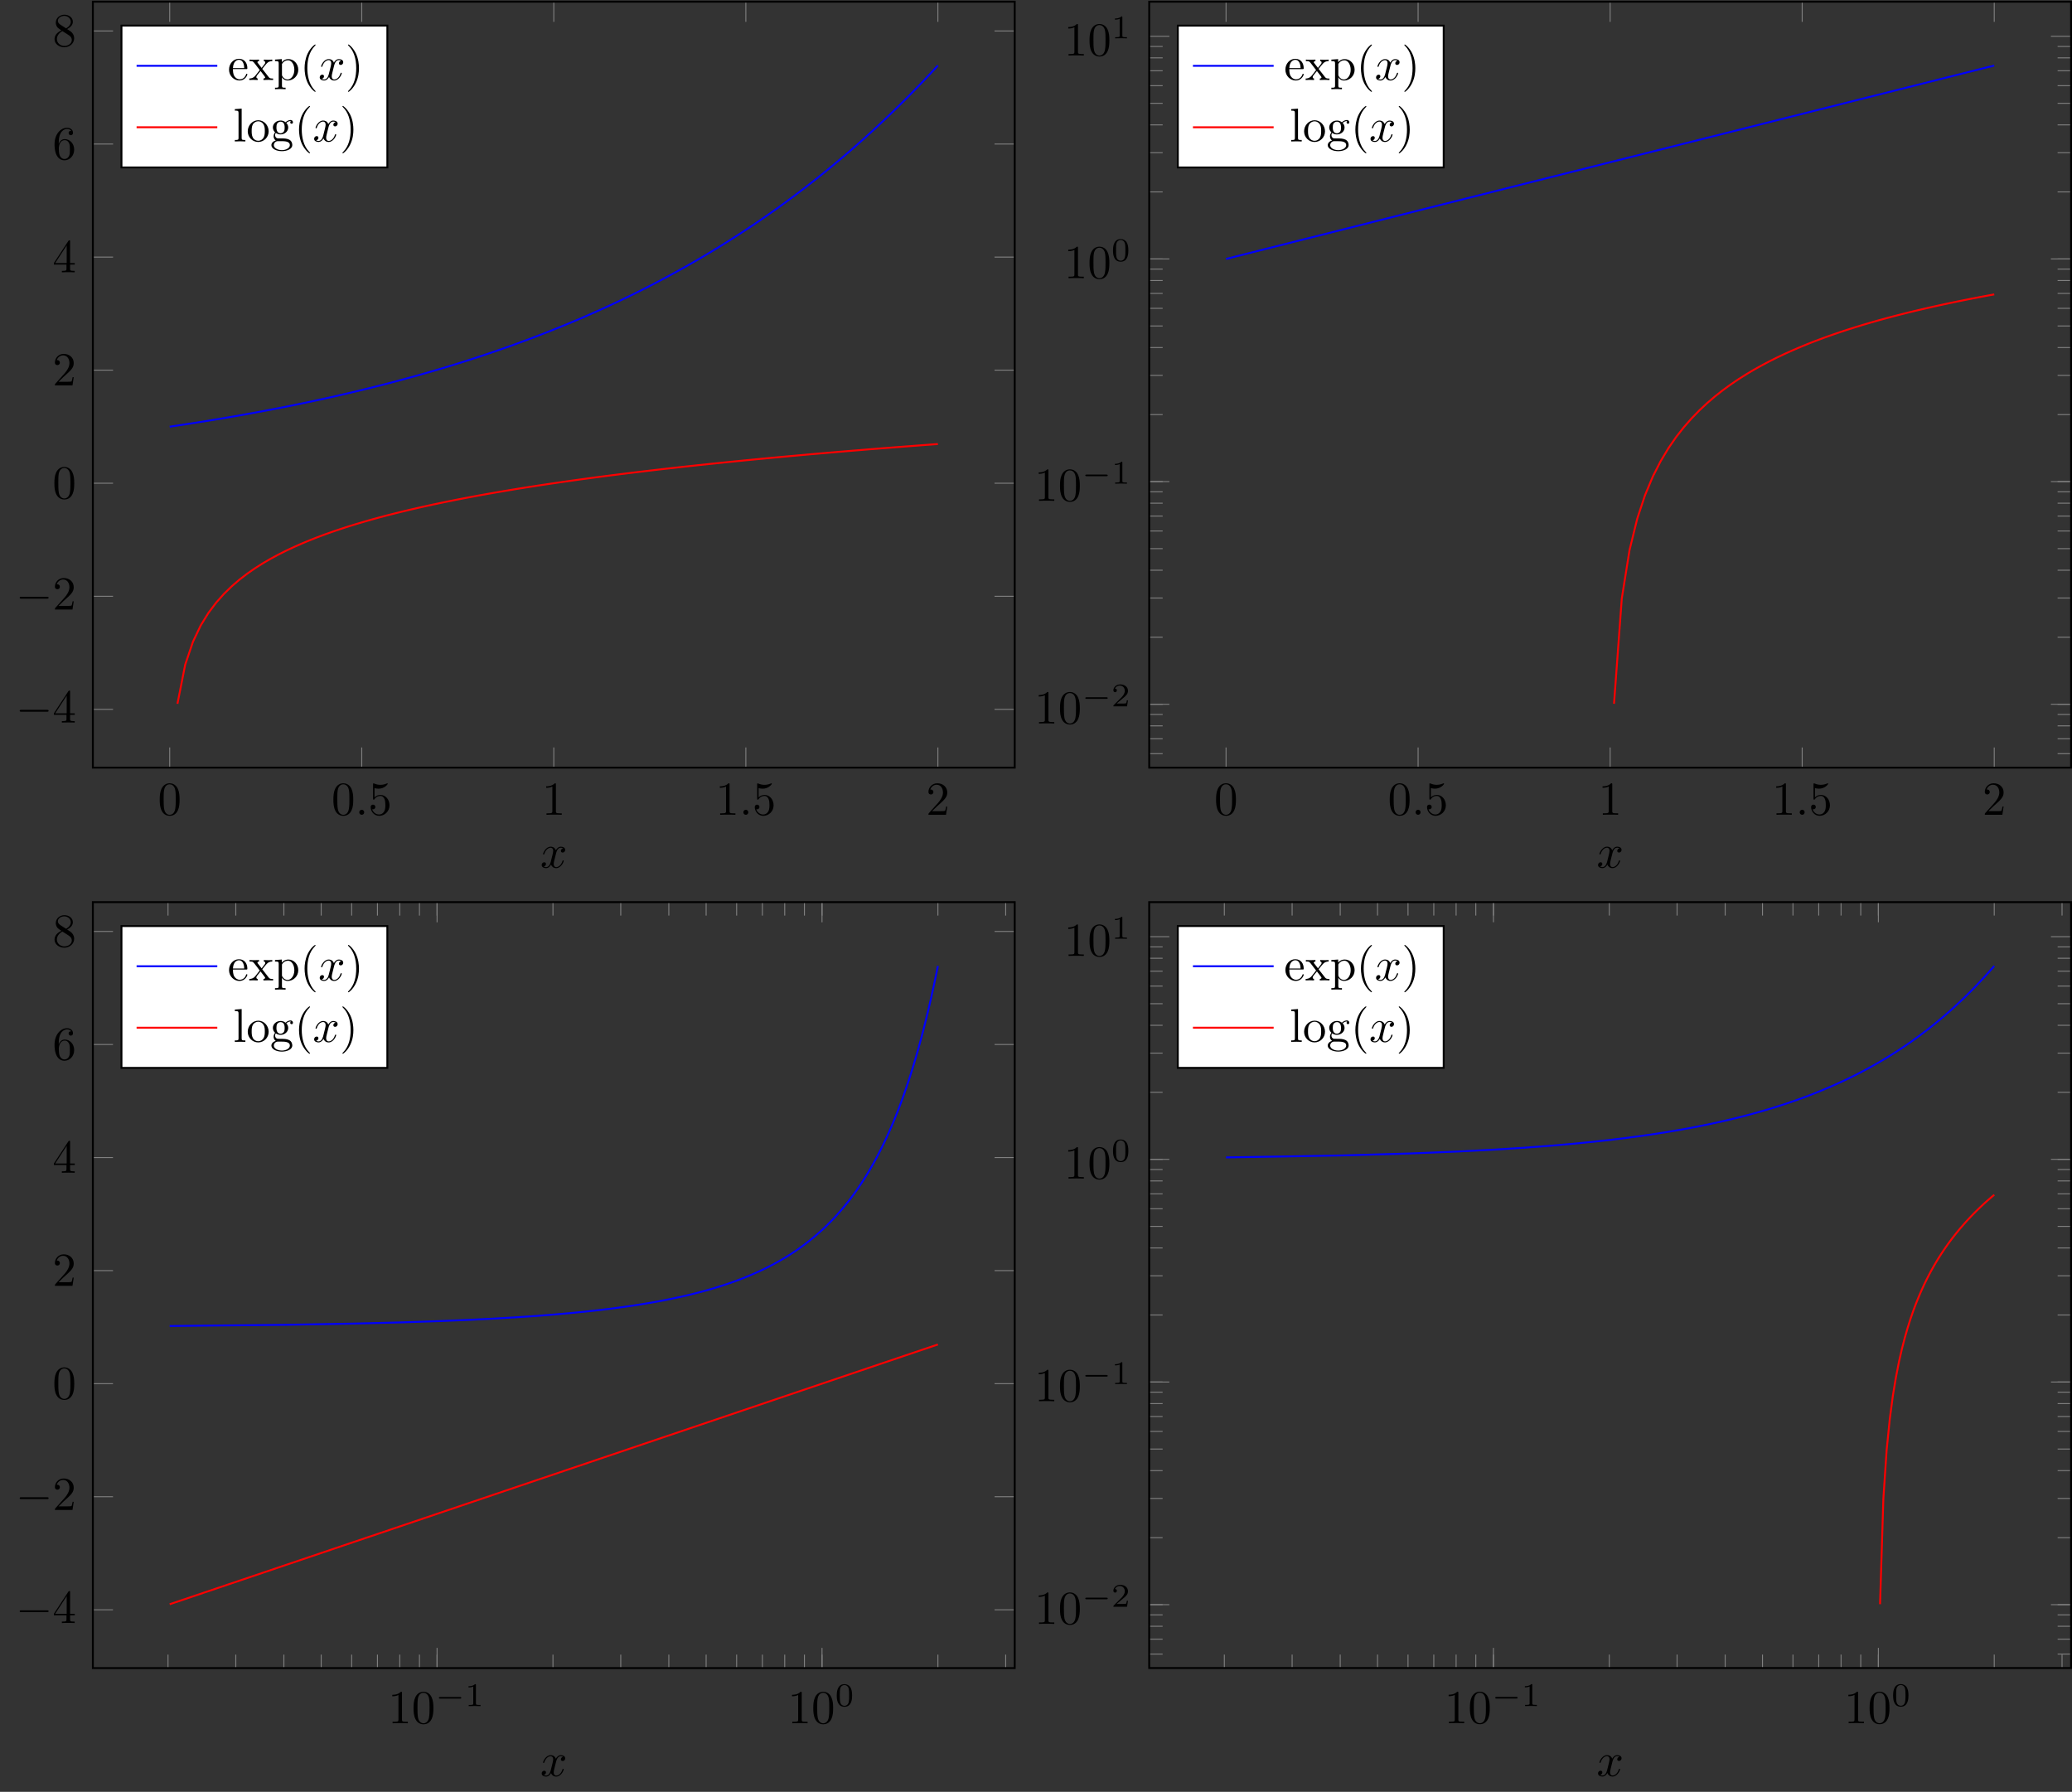 <?xml version="1.0" encoding="UTF-8"?>
<svg xmlns="http://www.w3.org/2000/svg" xmlns:xlink="http://www.w3.org/1999/xlink" width="436.656pt" height="377.587pt" viewBox="0 0 436.656 377.587" version="1.1">
<rect x="0" y="0" width="436.656" height="377.587" fill="#333333" stroke="none"/>
<defs>
<g>
<symbol overflow="visible" id="glyph0-0">
<path style="stroke:none;" d=""/>
</symbol>
<symbol overflow="visible" id="glyph0-1">
<path style="stroke:none;" d="M 4.578 -3.188 C 4.578 -3.984 4.531 -4.781 4.188 -5.516 C 3.734 -6.484 2.906 -6.641 2.5 -6.641 C 1.891 -6.641 1.172 -6.375 0.75 -5.453 C 0.438 -4.766 0.391 -3.984 0.391 -3.188 C 0.391 -2.438 0.422 -1.547 0.844 -0.781 C 1.266 0.016 2 0.219 2.484 0.219 C 3.016 0.219 3.781 0.016 4.219 -0.938 C 4.531 -1.625 4.578 -2.406 4.578 -3.188 Z M 2.484 0 C 2.094 0 1.5 -0.25 1.328 -1.203 C 1.219 -1.797 1.219 -2.719 1.219 -3.312 C 1.219 -3.953 1.219 -4.609 1.297 -5.141 C 1.484 -6.328 2.234 -6.422 2.484 -6.422 C 2.812 -6.422 3.469 -6.234 3.656 -5.25 C 3.766 -4.688 3.766 -3.938 3.766 -3.312 C 3.766 -2.562 3.766 -1.891 3.656 -1.25 C 3.5 -0.297 2.938 0 2.484 0 Z M 2.484 0 "/>
</symbol>
<symbol overflow="visible" id="glyph0-2">
<path style="stroke:none;" d="M 4.469 -2 C 4.469 -3.188 3.656 -4.188 2.578 -4.188 C 2.109 -4.188 1.672 -4.031 1.312 -3.672 L 1.312 -5.625 C 1.516 -5.562 1.844 -5.5 2.156 -5.5 C 3.391 -5.5 4.094 -6.406 4.094 -6.531 C 4.094 -6.594 4.062 -6.641 3.984 -6.641 C 3.984 -6.641 3.953 -6.641 3.906 -6.609 C 3.703 -6.516 3.219 -6.312 2.547 -6.312 C 2.156 -6.312 1.688 -6.391 1.219 -6.594 C 1.141 -6.625 1.125 -6.625 1.109 -6.625 C 1 -6.625 1 -6.547 1 -6.391 L 1 -3.438 C 1 -3.266 1 -3.188 1.141 -3.188 C 1.219 -3.188 1.234 -3.203 1.281 -3.266 C 1.391 -3.422 1.75 -3.969 2.562 -3.969 C 3.078 -3.969 3.328 -3.516 3.406 -3.328 C 3.562 -2.953 3.594 -2.578 3.594 -2.078 C 3.594 -1.719 3.594 -1.125 3.344 -0.703 C 3.109 -0.312 2.734 -0.062 2.281 -0.062 C 1.562 -0.062 0.984 -0.594 0.812 -1.172 C 0.844 -1.172 0.875 -1.156 0.984 -1.156 C 1.312 -1.156 1.484 -1.406 1.484 -1.641 C 1.484 -1.891 1.312 -2.141 0.984 -2.141 C 0.844 -2.141 0.5 -2.062 0.5 -1.609 C 0.5 -0.75 1.188 0.219 2.297 0.219 C 3.453 0.219 4.469 -0.734 4.469 -2 Z M 4.469 -2 "/>
</symbol>
<symbol overflow="visible" id="glyph0-3">
<path style="stroke:none;" d="M 2.938 -6.375 C 2.938 -6.625 2.938 -6.641 2.703 -6.641 C 2.078 -6 1.203 -6 0.891 -6 L 0.891 -5.688 C 1.094 -5.688 1.672 -5.688 2.188 -5.953 L 2.188 -0.781 C 2.188 -0.422 2.156 -0.312 1.266 -0.312 L 0.953 -0.312 L 0.953 0 C 1.297 -0.031 2.156 -0.031 2.562 -0.031 C 2.953 -0.031 3.828 -0.031 4.172 0 L 4.172 -0.312 L 3.859 -0.312 C 2.953 -0.312 2.938 -0.422 2.938 -0.781 Z M 2.938 -6.375 "/>
</symbol>
<symbol overflow="visible" id="glyph0-4">
<path style="stroke:none;" d="M 1.266 -0.766 L 2.328 -1.797 C 3.875 -3.172 4.469 -3.703 4.469 -4.703 C 4.469 -5.844 3.578 -6.641 2.359 -6.641 C 1.234 -6.641 0.5 -5.719 0.5 -4.828 C 0.5 -4.281 1 -4.281 1.031 -4.281 C 1.203 -4.281 1.547 -4.391 1.547 -4.812 C 1.547 -5.062 1.359 -5.328 1.016 -5.328 C 0.938 -5.328 0.922 -5.328 0.891 -5.312 C 1.109 -5.969 1.656 -6.328 2.234 -6.328 C 3.141 -6.328 3.562 -5.516 3.562 -4.703 C 3.562 -3.906 3.078 -3.125 2.516 -2.5 L 0.609 -0.375 C 0.5 -0.266 0.5 -0.234 0.5 0 L 4.203 0 L 4.469 -1.734 L 4.234 -1.734 C 4.172 -1.438 4.109 -1 4 -0.844 C 3.938 -0.766 3.281 -0.766 3.062 -0.766 Z M 1.266 -0.766 "/>
</symbol>
<symbol overflow="visible" id="glyph0-5">
<path style="stroke:none;" d="M 2.938 -1.641 L 2.938 -0.781 C 2.938 -0.422 2.906 -0.312 2.172 -0.312 L 1.969 -0.312 L 1.969 0 C 2.375 -0.031 2.891 -0.031 3.312 -0.031 C 3.734 -0.031 4.25 -0.031 4.672 0 L 4.672 -0.312 L 4.453 -0.312 C 3.719 -0.312 3.703 -0.422 3.703 -0.781 L 3.703 -1.641 L 4.688 -1.641 L 4.688 -1.953 L 3.703 -1.953 L 3.703 -6.484 C 3.703 -6.688 3.703 -6.75 3.531 -6.75 C 3.453 -6.75 3.422 -6.75 3.344 -6.625 L 0.281 -1.953 L 0.281 -1.641 Z M 2.984 -1.953 L 0.562 -1.953 L 2.984 -5.672 Z M 2.984 -1.953 "/>
</symbol>
<symbol overflow="visible" id="glyph0-6">
<path style="stroke:none;" d="M 1.312 -3.266 L 1.312 -3.516 C 1.312 -6.031 2.547 -6.391 3.062 -6.391 C 3.297 -6.391 3.719 -6.328 3.938 -5.984 C 3.781 -5.984 3.391 -5.984 3.391 -5.547 C 3.391 -5.234 3.625 -5.078 3.844 -5.078 C 4 -5.078 4.312 -5.172 4.312 -5.562 C 4.312 -6.156 3.875 -6.641 3.047 -6.641 C 1.766 -6.641 0.422 -5.359 0.422 -3.156 C 0.422 -0.484 1.578 0.219 2.5 0.219 C 3.609 0.219 4.562 -0.719 4.562 -2.031 C 4.562 -3.297 3.672 -4.25 2.562 -4.25 C 1.891 -4.25 1.516 -3.75 1.312 -3.266 Z M 2.5 -0.062 C 1.875 -0.062 1.578 -0.656 1.516 -0.812 C 1.328 -1.281 1.328 -2.078 1.328 -2.25 C 1.328 -3.031 1.656 -4.031 2.547 -4.031 C 2.719 -4.031 3.172 -4.031 3.484 -3.406 C 3.656 -3.047 3.656 -2.531 3.656 -2.047 C 3.656 -1.562 3.656 -1.062 3.484 -0.703 C 3.188 -0.109 2.734 -0.062 2.5 -0.062 Z M 2.5 -0.062 "/>
</symbol>
<symbol overflow="visible" id="glyph0-7">
<path style="stroke:none;" d="M 1.625 -4.562 C 1.172 -4.859 1.125 -5.188 1.125 -5.359 C 1.125 -5.969 1.781 -6.391 2.484 -6.391 C 3.203 -6.391 3.844 -5.875 3.844 -5.156 C 3.844 -4.578 3.453 -4.109 2.859 -3.766 Z M 3.078 -3.609 C 3.797 -3.984 4.281 -4.5 4.281 -5.156 C 4.281 -6.078 3.406 -6.641 2.5 -6.641 C 1.5 -6.641 0.688 -5.906 0.688 -4.969 C 0.688 -4.797 0.703 -4.344 1.125 -3.875 C 1.234 -3.766 1.609 -3.516 1.859 -3.344 C 1.281 -3.047 0.422 -2.5 0.422 -1.5 C 0.422 -0.453 1.438 0.219 2.484 0.219 C 3.609 0.219 4.562 -0.609 4.562 -1.672 C 4.562 -2.031 4.453 -2.484 4.062 -2.906 C 3.875 -3.109 3.719 -3.203 3.078 -3.609 Z M 2.078 -3.188 L 3.312 -2.406 C 3.594 -2.219 4.062 -1.922 4.062 -1.312 C 4.062 -0.578 3.312 -0.062 2.5 -0.062 C 1.641 -0.062 0.922 -0.672 0.922 -1.5 C 0.922 -2.078 1.234 -2.719 2.078 -3.188 Z M 2.078 -3.188 "/>
</symbol>
<symbol overflow="visible" id="glyph0-8">
<path style="stroke:none;" d="M 1.109 -2.516 C 1.172 -4 2.016 -4.25 2.359 -4.25 C 3.375 -4.25 3.484 -2.906 3.484 -2.516 Z M 1.109 -2.297 L 3.891 -2.297 C 4.109 -2.297 4.141 -2.297 4.141 -2.516 C 4.141 -3.5 3.594 -4.469 2.359 -4.469 C 1.203 -4.469 0.281 -3.438 0.281 -2.188 C 0.281 -0.859 1.328 0.109 2.469 0.109 C 3.688 0.109 4.141 -1 4.141 -1.188 C 4.141 -1.281 4.062 -1.312 4 -1.312 C 3.922 -1.312 3.891 -1.25 3.875 -1.172 C 3.531 -0.141 2.625 -0.141 2.531 -0.141 C 2.031 -0.141 1.641 -0.438 1.406 -0.812 C 1.109 -1.281 1.109 -1.938 1.109 -2.297 Z M 1.109 -2.297 "/>
</symbol>
<symbol overflow="visible" id="glyph0-9">
<path style="stroke:none;" d="M 2.859 -2.344 C 3.156 -2.719 3.531 -3.203 3.781 -3.469 C 4.094 -3.828 4.5 -3.984 4.969 -3.984 L 4.969 -4.297 C 4.703 -4.281 4.406 -4.266 4.141 -4.266 C 3.844 -4.266 3.312 -4.281 3.188 -4.297 L 3.188 -3.984 C 3.406 -3.969 3.484 -3.844 3.484 -3.672 C 3.484 -3.516 3.375 -3.391 3.328 -3.328 L 2.719 -2.547 L 1.938 -3.562 C 1.844 -3.656 1.844 -3.672 1.844 -3.734 C 1.844 -3.891 2 -3.984 2.188 -3.984 L 2.188 -4.297 C 1.938 -4.281 1.281 -4.266 1.109 -4.266 C 0.906 -4.266 0.438 -4.281 0.172 -4.297 L 0.172 -3.984 C 0.875 -3.984 0.875 -3.984 1.344 -3.375 L 2.328 -2.094 L 1.391 -0.906 C 0.922 -0.328 0.328 -0.312 0.125 -0.312 L 0.125 0 C 0.375 -0.016 0.688 -0.031 0.953 -0.031 C 1.234 -0.031 1.656 -0.016 1.891 0 L 1.891 -0.312 C 1.672 -0.344 1.609 -0.469 1.609 -0.625 C 1.609 -0.844 1.891 -1.172 2.5 -1.891 L 3.266 -0.891 C 3.344 -0.781 3.469 -0.625 3.469 -0.562 C 3.469 -0.469 3.375 -0.312 3.109 -0.312 L 3.109 0 C 3.406 -0.016 3.969 -0.031 4.188 -0.031 C 4.453 -0.031 4.844 -0.016 5.141 0 L 5.141 -0.312 C 4.609 -0.312 4.422 -0.328 4.203 -0.625 Z M 2.859 -2.344 "/>
</symbol>
<symbol overflow="visible" id="glyph0-10">
<path style="stroke:none;" d="M 1.719 -3.75 L 1.719 -4.406 L 0.281 -4.297 L 0.281 -3.984 C 0.984 -3.984 1.062 -3.922 1.062 -3.484 L 1.062 1.172 C 1.062 1.625 0.953 1.625 0.281 1.625 L 0.281 1.938 C 0.625 1.922 1.141 1.906 1.391 1.906 C 1.672 1.906 2.172 1.922 2.516 1.938 L 2.516 1.625 C 1.859 1.625 1.75 1.625 1.75 1.172 L 1.75 -0.594 C 1.797 -0.422 2.219 0.109 2.969 0.109 C 4.156 0.109 5.188 -0.875 5.188 -2.156 C 5.188 -3.422 4.234 -4.406 3.109 -4.406 C 2.328 -4.406 1.906 -3.969 1.719 -3.75 Z M 1.75 -1.141 L 1.75 -3.359 C 2.031 -3.875 2.516 -4.156 3.031 -4.156 C 3.766 -4.156 4.359 -3.281 4.359 -2.156 C 4.359 -0.953 3.672 -0.109 2.938 -0.109 C 2.531 -0.109 2.156 -0.312 1.891 -0.719 C 1.75 -0.922 1.75 -0.938 1.75 -1.141 Z M 1.75 -1.141 "/>
</symbol>
<symbol overflow="visible" id="glyph0-11">
<path style="stroke:none;" d="M 3.297 2.391 C 3.297 2.359 3.297 2.344 3.125 2.172 C 1.891 0.922 1.562 -0.969 1.562 -2.5 C 1.562 -4.234 1.938 -5.969 3.172 -7.203 C 3.297 -7.328 3.297 -7.344 3.297 -7.375 C 3.297 -7.453 3.266 -7.484 3.203 -7.484 C 3.094 -7.484 2.203 -6.797 1.609 -5.531 C 1.109 -4.438 0.984 -3.328 0.984 -2.5 C 0.984 -1.719 1.094 -0.516 1.641 0.625 C 2.25 1.844 3.094 2.5 3.203 2.5 C 3.266 2.5 3.297 2.469 3.297 2.391 Z M 3.297 2.391 "/>
</symbol>
<symbol overflow="visible" id="glyph0-12">
<path style="stroke:none;" d="M 2.875 -2.5 C 2.875 -3.266 2.766 -4.469 2.219 -5.609 C 1.625 -6.828 0.766 -7.484 0.672 -7.484 C 0.609 -7.484 0.562 -7.438 0.562 -7.375 C 0.562 -7.344 0.562 -7.328 0.75 -7.141 C 1.734 -6.156 2.297 -4.578 2.297 -2.5 C 2.297 -0.781 1.938 0.969 0.703 2.219 C 0.562 2.344 0.562 2.359 0.562 2.391 C 0.562 2.453 0.609 2.5 0.672 2.5 C 0.766 2.5 1.672 1.812 2.25 0.547 C 2.766 -0.547 2.875 -1.656 2.875 -2.5 Z M 2.875 -2.5 "/>
</symbol>
<symbol overflow="visible" id="glyph0-13">
<path style="stroke:none;" d="M 1.766 -6.922 L 0.328 -6.812 L 0.328 -6.5 C 1.031 -6.5 1.109 -6.438 1.109 -5.938 L 1.109 -0.75 C 1.109 -0.312 1 -0.312 0.328 -0.312 L 0.328 0 C 0.656 -0.016 1.188 -0.031 1.438 -0.031 C 1.688 -0.031 2.172 -0.016 2.547 0 L 2.547 -0.312 C 1.875 -0.312 1.766 -0.312 1.766 -0.75 Z M 1.766 -6.922 "/>
</symbol>
<symbol overflow="visible" id="glyph0-14">
<path style="stroke:none;" d="M 4.688 -2.141 C 4.688 -3.406 3.703 -4.469 2.5 -4.469 C 1.25 -4.469 0.281 -3.375 0.281 -2.141 C 0.281 -0.844 1.312 0.109 2.484 0.109 C 3.688 0.109 4.688 -0.875 4.688 -2.141 Z M 2.5 -0.141 C 2.062 -0.141 1.625 -0.344 1.359 -0.812 C 1.109 -1.25 1.109 -1.859 1.109 -2.219 C 1.109 -2.609 1.109 -3.141 1.344 -3.578 C 1.609 -4.031 2.078 -4.25 2.484 -4.25 C 2.922 -4.25 3.344 -4.031 3.609 -3.594 C 3.875 -3.172 3.875 -2.594 3.875 -2.219 C 3.875 -1.859 3.875 -1.312 3.656 -0.875 C 3.422 -0.422 2.984 -0.141 2.5 -0.141 Z M 2.5 -0.141 "/>
</symbol>
<symbol overflow="visible" id="glyph0-15">
<path style="stroke:none;" d="M 2.219 -1.719 C 1.344 -1.719 1.344 -2.719 1.344 -2.938 C 1.344 -3.203 1.359 -3.531 1.5 -3.781 C 1.578 -3.891 1.812 -4.172 2.219 -4.172 C 3.078 -4.172 3.078 -3.188 3.078 -2.953 C 3.078 -2.688 3.078 -2.359 2.922 -2.109 C 2.844 -2 2.609 -1.719 2.219 -1.719 Z M 1.062 -1.328 C 1.062 -1.359 1.062 -1.594 1.219 -1.797 C 1.609 -1.516 2.031 -1.484 2.219 -1.484 C 3.141 -1.484 3.828 -2.172 3.828 -2.938 C 3.828 -3.312 3.672 -3.672 3.422 -3.906 C 3.781 -4.25 4.141 -4.297 4.312 -4.297 C 4.344 -4.297 4.391 -4.297 4.422 -4.281 C 4.312 -4.25 4.25 -4.141 4.25 -4.016 C 4.25 -3.844 4.391 -3.734 4.547 -3.734 C 4.641 -3.734 4.828 -3.797 4.828 -4.031 C 4.828 -4.203 4.719 -4.516 4.328 -4.516 C 4.125 -4.516 3.688 -4.453 3.266 -4.047 C 2.844 -4.375 2.438 -4.406 2.219 -4.406 C 1.281 -4.406 0.594 -3.719 0.594 -2.953 C 0.594 -2.516 0.812 -2.141 1.062 -1.922 C 0.938 -1.781 0.75 -1.453 0.75 -1.094 C 0.75 -0.781 0.891 -0.406 1.203 -0.203 C 0.594 -0.047 0.281 0.391 0.281 0.781 C 0.281 1.5 1.266 2.047 2.484 2.047 C 3.656 2.047 4.688 1.547 4.688 0.766 C 4.688 0.422 4.562 -0.094 4.047 -0.375 C 3.516 -0.641 2.938 -0.641 2.328 -0.641 C 2.078 -0.641 1.656 -0.641 1.578 -0.656 C 1.266 -0.703 1.062 -1 1.062 -1.328 Z M 2.5 1.828 C 1.484 1.828 0.797 1.312 0.797 0.781 C 0.797 0.328 1.172 -0.047 1.609 -0.062 L 2.203 -0.062 C 3.062 -0.062 4.172 -0.062 4.172 0.781 C 4.172 1.328 3.469 1.828 2.5 1.828 Z M 2.5 1.828 "/>
</symbol>
<symbol overflow="visible" id="glyph1-0">
<path style="stroke:none;" d=""/>
</symbol>
<symbol overflow="visible" id="glyph1-1">
<path style="stroke:none;" d="M 1.906 -0.531 C 1.906 -0.812 1.672 -1.062 1.391 -1.062 C 1.094 -1.062 0.859 -0.812 0.859 -0.531 C 0.859 -0.234 1.094 0 1.391 0 C 1.672 0 1.906 -0.234 1.906 -0.531 Z M 1.906 -0.531 "/>
</symbol>
<symbol overflow="visible" id="glyph1-2">
<path style="stroke:none;" d="M 3.328 -3.016 C 3.391 -3.266 3.625 -4.188 4.312 -4.188 C 4.359 -4.188 4.609 -4.188 4.812 -4.062 C 4.531 -4 4.344 -3.766 4.344 -3.516 C 4.344 -3.359 4.453 -3.172 4.719 -3.172 C 4.938 -3.172 5.25 -3.344 5.25 -3.75 C 5.25 -4.266 4.672 -4.406 4.328 -4.406 C 3.75 -4.406 3.406 -3.875 3.281 -3.656 C 3.031 -4.312 2.5 -4.406 2.203 -4.406 C 1.172 -4.406 0.594 -3.125 0.594 -2.875 C 0.594 -2.766 0.703 -2.766 0.719 -2.766 C 0.797 -2.766 0.828 -2.797 0.844 -2.875 C 1.188 -3.938 1.844 -4.188 2.188 -4.188 C 2.375 -4.188 2.719 -4.094 2.719 -3.516 C 2.719 -3.203 2.547 -2.547 2.188 -1.141 C 2.031 -0.531 1.672 -0.109 1.234 -0.109 C 1.172 -0.109 0.953 -0.109 0.734 -0.234 C 0.984 -0.297 1.203 -0.5 1.203 -0.781 C 1.203 -1.047 0.984 -1.125 0.844 -1.125 C 0.531 -1.125 0.297 -0.875 0.297 -0.547 C 0.297 -0.094 0.781 0.109 1.219 0.109 C 1.891 0.109 2.25 -0.594 2.266 -0.641 C 2.391 -0.281 2.75 0.109 3.344 0.109 C 4.375 0.109 4.938 -1.172 4.938 -1.422 C 4.938 -1.531 4.859 -1.531 4.828 -1.531 C 4.734 -1.531 4.719 -1.484 4.688 -1.422 C 4.359 -0.344 3.688 -0.109 3.375 -0.109 C 2.984 -0.109 2.828 -0.422 2.828 -0.766 C 2.828 -0.984 2.875 -1.203 2.984 -1.641 Z M 3.328 -3.016 "/>
</symbol>
<symbol overflow="visible" id="glyph2-0">
<path style="stroke:none;" d=""/>
</symbol>
<symbol overflow="visible" id="glyph2-1">
<path style="stroke:none;" d="M 6.562 -2.297 C 6.734 -2.297 6.922 -2.297 6.922 -2.5 C 6.922 -2.688 6.734 -2.688 6.562 -2.688 L 1.172 -2.688 C 1 -2.688 0.828 -2.688 0.828 -2.5 C 0.828 -2.297 1 -2.297 1.172 -2.297 Z M 6.562 -2.297 "/>
</symbol>
<symbol overflow="visible" id="glyph3-0">
<path style="stroke:none;" d=""/>
</symbol>
<symbol overflow="visible" id="glyph3-1">
<path style="stroke:none;" d="M 5.188 -1.578 C 5.297 -1.578 5.469 -1.578 5.469 -1.734 C 5.469 -1.922 5.297 -1.922 5.188 -1.922 L 1.031 -1.922 C 0.922 -1.922 0.75 -1.922 0.75 -1.75 C 0.75 -1.578 0.906 -1.578 1.031 -1.578 Z M 5.188 -1.578 "/>
</symbol>
<symbol overflow="visible" id="glyph4-0">
<path style="stroke:none;" d=""/>
</symbol>
<symbol overflow="visible" id="glyph4-1">
<path style="stroke:none;" d="M 3.516 -1.266 L 3.281 -1.266 C 3.266 -1.109 3.188 -0.703 3.094 -0.641 C 3.047 -0.594 2.516 -0.594 2.406 -0.594 L 1.125 -0.594 C 1.859 -1.234 2.109 -1.438 2.516 -1.766 C 3.031 -2.172 3.516 -2.609 3.516 -3.266 C 3.516 -4.109 2.781 -4.625 1.891 -4.625 C 1.031 -4.625 0.438 -4.016 0.438 -3.375 C 0.438 -3.031 0.734 -2.984 0.812 -2.984 C 0.969 -2.984 1.172 -3.109 1.172 -3.359 C 1.172 -3.484 1.125 -3.734 0.766 -3.734 C 0.984 -4.219 1.453 -4.375 1.781 -4.375 C 2.484 -4.375 2.844 -3.828 2.844 -3.266 C 2.844 -2.656 2.406 -2.188 2.188 -1.938 L 0.516 -0.266 C 0.438 -0.203 0.438 -0.188 0.438 0 L 3.312 0 Z M 3.516 -1.266 "/>
</symbol>
<symbol overflow="visible" id="glyph4-2">
<path style="stroke:none;" d="M 2.328 -4.438 C 2.328 -4.625 2.328 -4.625 2.125 -4.625 C 1.672 -4.188 1.047 -4.188 0.766 -4.188 L 0.766 -3.938 C 0.922 -3.938 1.391 -3.938 1.766 -4.125 L 1.766 -0.578 C 1.766 -0.344 1.766 -0.25 1.078 -0.25 L 0.812 -0.25 L 0.812 0 C 0.938 0 1.797 -0.031 2.047 -0.031 C 2.266 -0.031 3.141 0 3.297 0 L 3.297 -0.25 L 3.031 -0.25 C 2.328 -0.25 2.328 -0.344 2.328 -0.578 Z M 2.328 -4.438 "/>
</symbol>
<symbol overflow="visible" id="glyph4-3">
<path style="stroke:none;" d="M 3.594 -2.219 C 3.594 -2.984 3.5 -3.547 3.188 -4.031 C 2.969 -4.344 2.531 -4.625 1.984 -4.625 C 0.359 -4.625 0.359 -2.719 0.359 -2.219 C 0.359 -1.719 0.359 0.141 1.984 0.141 C 3.594 0.141 3.594 -1.719 3.594 -2.219 Z M 1.984 -0.062 C 1.656 -0.062 1.234 -0.25 1.094 -0.812 C 1 -1.219 1 -1.797 1 -2.312 C 1 -2.828 1 -3.359 1.094 -3.734 C 1.25 -4.281 1.688 -4.438 1.984 -4.438 C 2.359 -4.438 2.719 -4.203 2.844 -3.797 C 2.953 -3.422 2.969 -2.922 2.969 -2.312 C 2.969 -1.797 2.969 -1.281 2.875 -0.844 C 2.734 -0.203 2.266 -0.062 1.984 -0.062 Z M 1.984 -0.062 "/>
</symbol>
</g>
<clipPath id="clip1">
  <path d="M 242 9 L 436.656 9 L 436.656 159 L 242 159 Z M 242 9 "/>
</clipPath>
<clipPath id="clip2">
  <path d="M 242 7 L 436.656 7 L 436.656 149 L 242 149 Z M 242 7 "/>
</clipPath>
<clipPath id="clip3">
  <path d="M 241 0 L 436.656 0 L 436.656 162 L 241 162 Z M 241 0 "/>
</clipPath>
<clipPath id="clip4">
  <path d="M 242 199 L 436.656 199 L 436.656 349 L 242 349 Z M 242 199 "/>
</clipPath>
<clipPath id="clip5">
  <path d="M 242 197 L 436.656 197 L 436.656 339 L 242 339 Z M 242 197 "/>
</clipPath>
<clipPath id="clip6">
  <path d="M 241 189 L 436.656 189 L 436.656 352 L 241 352 Z M 241 189 "/>
</clipPath>
</defs>
<g id="surface1">
<path style="fill:none;stroke-width:0.199;stroke-linecap:butt;stroke-linejoin:miter;stroke:rgb(50%,50%,50%);stroke-opacity:1;stroke-miterlimit:10;" d="M 0.001 -13.45 L 0.001 -9.2 M 40.473 -13.45 L 40.473 -9.2 M 80.946 -13.45 L 80.946 -9.2 M 121.419 -13.45 L 121.419 -9.2 M 161.891 -13.45 L 161.891 -9.2 M 0.001 147.953 L 0.001 143.703 M 40.473 147.953 L 40.473 143.703 M 80.946 147.953 L 80.946 143.703 M 121.419 147.953 L 121.419 143.703 M 161.891 147.953 L 161.891 143.703 " transform="matrix(1,0,0,-1,35.761,148.308)"/>
<path style="fill:none;stroke-width:0.199;stroke-linecap:butt;stroke-linejoin:miter;stroke:rgb(50%,50%,50%);stroke-opacity:1;stroke-miterlimit:10;" d="M -16.191 -1.169 L -11.937 -1.169 M -16.191 22.656 L -11.937 22.656 M -16.191 46.48 L -11.937 46.48 M -16.191 70.304 L -11.937 70.304 M -16.191 94.132 L -11.937 94.132 M -16.191 117.956 L -11.937 117.956 M -16.191 141.781 L -11.937 141.781 M 178.083 -1.169 L 173.829 -1.169 M 178.083 22.656 L 173.829 22.656 M 178.083 46.48 L 173.829 46.48 M 178.083 70.304 L 173.829 70.304 M 178.083 94.132 L 173.829 94.132 M 178.083 117.956 L 173.829 117.956 M 178.083 141.781 L 173.829 141.781 " transform="matrix(1,0,0,-1,35.761,148.308)"/>
<path style="fill:none;stroke-width:0.399;stroke-linecap:butt;stroke-linejoin:miter;stroke:rgb(0%,0%,0%);stroke-opacity:1;stroke-miterlimit:10;" d="M -16.191 -13.45 L -16.191 147.953 L 178.083 147.953 L 178.083 -13.45 Z M -16.191 -13.45 " transform="matrix(1,0,0,-1,35.761,148.308)"/>
<g style="fill:rgb(0%,0%,0%);fill-opacity:1;">
  <use xlink:href="#glyph0-1" x="33.27" y="171.699"/>
</g>
<g style="fill:rgb(0%,0%,0%);fill-opacity:1;">
  <use xlink:href="#glyph0-1" x="69.868" y="171.699"/>
</g>
<g style="fill:rgb(0%,0%,0%);fill-opacity:1;">
  <use xlink:href="#glyph1-1" x="74.849" y="171.699"/>
</g>
<g style="fill:rgb(0%,0%,0%);fill-opacity:1;">
  <use xlink:href="#glyph0-2" x="77.617" y="171.699"/>
</g>
<g style="fill:rgb(0%,0%,0%);fill-opacity:1;">
  <use xlink:href="#glyph0-3" x="114.215" y="171.699"/>
</g>
<g style="fill:rgb(0%,0%,0%);fill-opacity:1;">
  <use xlink:href="#glyph0-3" x="150.813" y="171.699"/>
</g>
<g style="fill:rgb(0%,0%,0%);fill-opacity:1;">
  <use xlink:href="#glyph1-1" x="155.794" y="171.699"/>
</g>
<g style="fill:rgb(0%,0%,0%);fill-opacity:1;">
  <use xlink:href="#glyph0-2" x="158.562" y="171.699"/>
</g>
<g style="fill:rgb(0%,0%,0%);fill-opacity:1;">
  <use xlink:href="#glyph0-4" x="195.16" y="171.699"/>
</g>
<g style="fill:rgb(0%,0%,0%);fill-opacity:1;">
  <use xlink:href="#glyph2-1" x="3.321" y="152.271"/>
</g>
<g style="fill:rgb(0%,0%,0%);fill-opacity:1;">
  <use xlink:href="#glyph0-5" x="11.07" y="152.271"/>
</g>
<g style="fill:rgb(0%,0%,0%);fill-opacity:1;">
  <use xlink:href="#glyph2-1" x="3.321" y="128.447"/>
</g>
<g style="fill:rgb(0%,0%,0%);fill-opacity:1;">
  <use xlink:href="#glyph0-4" x="11.07" y="128.447"/>
</g>
<g style="fill:rgb(0%,0%,0%);fill-opacity:1;">
  <use xlink:href="#glyph0-1" x="11.07" y="105.038"/>
</g>
<g style="fill:rgb(0%,0%,0%);fill-opacity:1;">
  <use xlink:href="#glyph0-4" x="11.07" y="81.214"/>
</g>
<g style="fill:rgb(0%,0%,0%);fill-opacity:1;">
  <use xlink:href="#glyph0-5" x="11.07" y="57.389"/>
</g>
<g style="fill:rgb(0%,0%,0%);fill-opacity:1;">
  <use xlink:href="#glyph0-6" x="11.07" y="33.565"/>
</g>
<g style="fill:rgb(0%,0%,0%);fill-opacity:1;">
  <use xlink:href="#glyph0-7" x="11.07" y="9.741"/>
</g>
<path style="fill:none;stroke-width:0.399;stroke-linecap:butt;stroke-linejoin:miter;stroke:rgb(0%,0%,100%);stroke-opacity:1;stroke-miterlimit:10;" d="M 0.001 58.394 L 1.634 58.636 L 4.907 59.136 L 6.54 59.398 L 8.177 59.66 L 9.813 59.929 L 11.446 60.203 L 13.083 60.484 L 14.716 60.769 L 16.352 61.062 L 17.989 61.359 L 19.622 61.663 L 21.259 61.972 L 22.895 62.288 L 24.528 62.609 L 26.165 62.941 L 27.802 63.277 L 29.434 63.617 L 31.071 63.968 L 32.704 64.324 L 34.341 64.687 L 35.977 65.062 L 37.61 65.441 L 39.247 65.828 L 40.884 66.222 L 42.516 66.624 L 44.153 67.035 L 45.786 67.453 L 47.423 67.882 L 49.059 68.32 L 50.692 68.765 L 52.329 69.218 L 53.966 69.683 L 55.598 70.156 L 57.235 70.64 L 58.868 71.132 L 60.505 71.636 L 62.141 72.148 L 63.774 72.671 L 65.411 73.206 L 67.048 73.753 L 68.68 74.308 L 70.317 74.878 L 71.954 75.456 L 73.587 76.05 L 75.223 76.652 L 76.856 77.269 L 78.493 77.894 L 80.13 78.538 L 81.762 79.191 L 83.399 79.859 L 85.036 80.538 L 86.669 81.234 L 88.305 81.945 L 89.938 82.667 L 91.575 83.406 L 93.212 84.16 L 94.844 84.929 L 96.481 85.714 L 98.118 86.515 L 99.751 87.331 L 101.387 88.163 L 103.02 89.015 L 104.657 89.882 L 106.294 90.769 L 107.927 91.671 L 109.563 92.593 L 111.2 93.535 L 112.833 94.496 L 114.469 95.476 L 116.106 96.476 L 117.739 97.496 L 119.376 98.538 L 121.009 99.601 L 122.645 100.683 L 124.282 101.788 L 125.915 102.917 L 127.552 104.07 L 129.188 105.246 L 130.821 106.445 L 132.458 107.667 L 134.091 108.917 L 135.727 110.191 L 137.364 111.492 L 138.997 112.82 L 140.634 114.171 L 142.27 115.554 L 143.903 116.964 L 145.54 118.402 L 147.173 119.871 L 148.809 121.367 L 150.446 122.894 L 152.079 124.453 L 153.716 126.046 L 155.352 127.667 L 156.985 129.328 L 158.622 131.015 L 160.259 132.742 L 161.891 134.503 " transform="matrix(1,0,0,-1,35.761,148.308)"/>
<path style="fill:none;stroke-width:0.399;stroke-linecap:butt;stroke-linejoin:miter;stroke:rgb(100%,0%,0%);stroke-opacity:1;stroke-miterlimit:10;" d="M 1.634 -0.001 L 3.27 8.257 L 4.907 13.085 L 6.54 16.515 L 8.177 19.171 L 9.813 21.343 L 11.446 23.179 L 13.083 24.769 L 14.716 26.175 L 16.352 27.429 L 17.989 28.566 L 19.622 29.601 L 21.259 30.554 L 22.895 31.437 L 24.528 32.257 L 26.165 33.027 L 27.802 33.749 L 29.434 34.429 L 31.071 35.074 L 32.704 35.687 L 34.341 36.269 L 35.977 36.82 L 37.61 37.351 L 39.247 37.859 L 40.884 38.343 L 42.516 38.812 L 44.153 39.261 L 45.786 39.695 L 47.423 40.113 L 49.059 40.515 L 50.692 40.906 L 52.329 41.285 L 53.966 41.652 L 55.598 42.007 L 57.235 42.351 L 58.868 42.687 L 60.505 43.015 L 62.141 43.331 L 63.774 43.64 L 65.411 43.945 L 67.048 44.238 L 68.68 44.523 L 70.317 44.804 L 71.954 45.078 L 73.587 45.347 L 75.223 45.609 L 76.856 45.863 L 78.493 46.117 L 80.13 46.359 L 81.762 46.601 L 85.036 47.07 L 86.669 47.296 L 88.305 47.519 L 89.938 47.738 L 91.575 47.953 L 93.212 48.163 L 94.844 48.37 L 96.481 48.574 L 98.118 48.773 L 99.751 48.968 L 101.387 49.163 L 103.02 49.355 L 104.657 49.542 L 106.294 49.726 L 107.927 49.91 L 109.563 50.089 L 111.2 50.265 L 112.833 50.437 L 114.469 50.609 L 116.106 50.777 L 117.739 50.945 L 119.376 51.109 L 121.009 51.273 L 122.645 51.433 L 124.282 51.589 L 125.915 51.745 L 129.188 52.05 L 130.821 52.199 L 132.458 52.347 L 134.091 52.495 L 135.727 52.64 L 137.364 52.781 L 138.997 52.921 L 140.634 53.062 L 142.27 53.199 L 143.903 53.335 L 145.54 53.468 L 147.173 53.605 L 148.809 53.734 L 150.446 53.867 L 152.079 53.992 L 153.716 54.12 L 155.352 54.245 L 156.985 54.37 L 158.622 54.495 L 160.259 54.617 L 161.891 54.738 " transform="matrix(1,0,0,-1,35.761,148.308)"/>
<g style="fill:rgb(0%,0%,0%);fill-opacity:1;">
  <use xlink:href="#glyph1-2" x="113.859" y="182.829"/>
</g>
<path style="fill-rule:nonzero;fill:rgb(100%,100%,100%);fill-opacity:1;stroke-width:0.399;stroke-linecap:butt;stroke-linejoin:miter;stroke:rgb(0%,0%,0%);stroke-opacity:1;stroke-miterlimit:10;" d="M -10.163 113.023 L 45.872 113.023 L 45.872 142.913 L -10.163 142.913 Z M -10.163 113.023 " transform="matrix(1,0,0,-1,35.761,148.308)"/>
<path style="fill:none;stroke-width:0.399;stroke-linecap:butt;stroke-linejoin:miter;stroke:rgb(0%,0%,100%);stroke-opacity:1;stroke-miterlimit:10;" d="M -0.001 -0 L 17.007 -0 " transform="matrix(1,0,0,-1,28.786,13.867)"/>
<g style="fill:rgb(0%,0%,0%);fill-opacity:1;">
  <use xlink:href="#glyph0-8" x="47.986" y="16.856"/>
  <use xlink:href="#glyph0-9" x="52.413" y="16.856"/>
  <use xlink:href="#glyph0-10" x="57.672" y="16.856"/>
  <use xlink:href="#glyph0-11" x="63.207" y="16.856"/>
</g>
<g style="fill:rgb(0%,0%,0%);fill-opacity:1;">
  <use xlink:href="#glyph1-2" x="67.081" y="16.856"/>
</g>
<g style="fill:rgb(0%,0%,0%);fill-opacity:1;">
  <use xlink:href="#glyph0-12" x="72.775" y="16.856"/>
</g>
<path style="fill:none;stroke-width:0.399;stroke-linecap:butt;stroke-linejoin:miter;stroke:rgb(100%,0%,0%);stroke-opacity:1;stroke-miterlimit:10;" d="M -0.001 0.002 L 17.007 0.002 " transform="matrix(1,0,0,-1,28.786,26.818)"/>
<g style="fill:rgb(0%,0%,0%);fill-opacity:1;">
  <use xlink:href="#glyph0-13" x="49.162" y="29.807"/>
  <use xlink:href="#glyph0-14" x="51.93" y="29.807"/>
  <use xlink:href="#glyph0-15" x="56.911" y="29.807"/>
</g>
<g style="fill:rgb(0%,0%,0%);fill-opacity:1;">
  <use xlink:href="#glyph0-11" x="62.032" y="29.807"/>
</g>
<g style="fill:rgb(0%,0%,0%);fill-opacity:1;">
  <use xlink:href="#glyph1-2" x="65.905" y="29.807"/>
</g>
<g style="fill:rgb(0%,0%,0%);fill-opacity:1;">
  <use xlink:href="#glyph0-12" x="71.599" y="29.807"/>
</g>
<path style="fill:none;stroke-width:0.199;stroke-linecap:butt;stroke-linejoin:miter;stroke:rgb(50%,50%,50%);stroke-opacity:1;stroke-miterlimit:10;" d="M 0.002 -107.193 L 0.002 -102.947 M 40.475 -107.193 L 40.475 -102.947 M 80.947 -107.193 L 80.947 -102.947 M 121.42 -107.193 L 121.42 -102.947 M 161.893 -107.193 L 161.893 -102.947 M 0.002 54.206 L 0.002 49.96 M 40.475 54.206 L 40.475 49.96 M 80.947 54.206 L 80.947 49.96 M 121.42 54.206 L 121.42 49.96 M 161.893 54.206 L 161.893 49.96 " transform="matrix(1,0,0,-1,258.377,54.565)"/>
<g clip-path="url(#clip1)" clip-rule="nonzero">
<path style="fill:none;stroke-width:0.199;stroke-linecap:butt;stroke-linejoin:miter;stroke:rgb(50%,50%,50%);stroke-opacity:1;stroke-miterlimit:10;" d="M -16.189 -104.251 L -13.354 -104.251 M -16.189 -101.111 L -13.354 -101.111 M -16.189 -98.392 L -13.354 -98.392 M -16.189 -95.99 L -13.354 -95.99 M -16.189 -93.845 L -13.354 -93.845 M -16.189 -79.72 L -13.354 -79.72 M -16.189 -71.455 L -13.354 -71.455 M -16.189 -65.595 L -13.354 -65.595 M -16.189 -61.048 L -13.354 -61.048 M -16.189 -57.33 L -13.354 -57.33 M -16.189 -54.189 L -13.354 -54.189 M -16.189 -51.47 L -13.354 -51.47 M -16.189 -49.068 L -13.354 -49.068 M -16.189 -46.923 L -13.354 -46.923 M -16.189 -32.798 L -13.354 -32.798 M -16.189 -24.533 L -13.354 -24.533 M -16.189 -18.673 L -13.354 -18.673 M -16.189 -14.126 L -13.354 -14.126 M -16.189 -10.408 L -13.354 -10.408 M -16.189 -7.267 L -13.354 -7.267 M -16.189 -4.548 L -13.354 -4.548 M -16.189 -2.146 L -13.354 -2.146 M -16.189 -0.001 L -13.354 -0.001 M -16.189 14.124 L -13.354 14.124 M -16.189 22.389 L -13.354 22.389 M -16.189 28.249 L -13.354 28.249 M -16.189 32.795 L -13.354 32.795 M -16.189 36.51 L -13.354 36.51 M -16.189 39.655 L -13.354 39.655 M -16.189 42.374 L -13.354 42.374 M -16.189 44.776 L -13.354 44.776 M 178.084 -104.251 L 175.248 -104.251 M 178.084 -101.111 L 175.248 -101.111 M 178.084 -98.392 L 175.248 -98.392 M 178.084 -95.99 L 175.248 -95.99 M 178.084 -93.845 L 175.248 -93.845 M 178.084 -79.72 L 175.248 -79.72 M 178.084 -71.455 L 175.248 -71.455 M 178.084 -65.595 L 175.248 -65.595 M 178.084 -61.048 L 175.248 -61.048 M 178.084 -57.33 L 175.248 -57.33 M 178.084 -54.189 L 175.248 -54.189 M 178.084 -51.47 L 175.248 -51.47 M 178.084 -49.068 L 175.248 -49.068 M 178.084 -46.923 L 175.248 -46.923 M 178.084 -32.798 L 175.248 -32.798 M 178.084 -24.533 L 175.248 -24.533 M 178.084 -18.673 L 175.248 -18.673 M 178.084 -14.126 L 175.248 -14.126 M 178.084 -10.408 L 175.248 -10.408 M 178.084 -7.267 L 175.248 -7.267 M 178.084 -4.548 L 175.248 -4.548 M 178.084 -2.146 L 175.248 -2.146 M 178.084 -0.001 L 175.248 -0.001 M 178.084 14.124 L 175.248 14.124 M 178.084 22.389 L 175.248 22.389 M 178.084 28.249 L 175.248 28.249 M 178.084 32.795 L 175.248 32.795 M 178.084 36.51 L 175.248 36.51 M 178.084 39.655 L 175.248 39.655 M 178.084 42.374 L 175.248 42.374 M 178.084 44.776 L 175.248 44.776 " transform="matrix(1,0,0,-1,258.377,54.565)"/>
</g>
<g clip-path="url(#clip2)" clip-rule="nonzero">
<path style="fill:none;stroke-width:0.199;stroke-linecap:butt;stroke-linejoin:miter;stroke:rgb(50%,50%,50%);stroke-opacity:1;stroke-miterlimit:10;" d="M -16.189 -93.845 L -11.94 -93.845 M -16.189 -46.923 L -11.94 -46.923 M -16.189 -0.001 L -11.94 -0.001 M -16.189 46.92 L -11.94 46.92 M 178.084 -93.845 L 173.83 -93.845 M 178.084 -46.923 L 173.83 -46.923 M 178.084 -0.001 L 173.83 -0.001 M 178.084 46.92 L 173.83 46.92 " transform="matrix(1,0,0,-1,258.377,54.565)"/>
</g>
<g clip-path="url(#clip3)" clip-rule="nonzero">
<path style="fill:none;stroke-width:0.399;stroke-linecap:butt;stroke-linejoin:miter;stroke:rgb(0%,0%,0%);stroke-opacity:1;stroke-miterlimit:10;" d="M -16.189 -107.193 L -16.189 54.206 L 178.084 54.206 L 178.084 -107.193 Z M -16.189 -107.193 " transform="matrix(1,0,0,-1,258.377,54.565)"/>
</g>
<g style="fill:rgb(0%,0%,0%);fill-opacity:1;">
  <use xlink:href="#glyph0-1" x="255.886" y="171.695"/>
</g>
<g style="fill:rgb(0%,0%,0%);fill-opacity:1;">
  <use xlink:href="#glyph0-1" x="292.484" y="171.695"/>
</g>
<g style="fill:rgb(0%,0%,0%);fill-opacity:1;">
  <use xlink:href="#glyph1-1" x="297.466" y="171.695"/>
</g>
<g style="fill:rgb(0%,0%,0%);fill-opacity:1;">
  <use xlink:href="#glyph0-2" x="300.233" y="171.695"/>
</g>
<g style="fill:rgb(0%,0%,0%);fill-opacity:1;">
  <use xlink:href="#glyph0-3" x="336.831" y="171.695"/>
</g>
<g style="fill:rgb(0%,0%,0%);fill-opacity:1;">
  <use xlink:href="#glyph0-3" x="373.429" y="171.695"/>
</g>
<g style="fill:rgb(0%,0%,0%);fill-opacity:1;">
  <use xlink:href="#glyph1-1" x="378.411" y="171.695"/>
</g>
<g style="fill:rgb(0%,0%,0%);fill-opacity:1;">
  <use xlink:href="#glyph0-2" x="381.178" y="171.695"/>
</g>
<g style="fill:rgb(0%,0%,0%);fill-opacity:1;">
  <use xlink:href="#glyph0-4" x="417.776" y="171.695"/>
</g>
<g style="fill:rgb(0%,0%,0%);fill-opacity:1;">
  <use xlink:href="#glyph0-3" x="218.009" y="152.462"/>
  <use xlink:href="#glyph0-1" x="222.99" y="152.462"/>
</g>
<g style="fill:rgb(0%,0%,0%);fill-opacity:1;">
  <use xlink:href="#glyph3-1" x="227.971" y="148.847"/>
</g>
<g style="fill:rgb(0%,0%,0%);fill-opacity:1;">
  <use xlink:href="#glyph4-1" x="234.198" y="148.847"/>
</g>
<g style="fill:rgb(0%,0%,0%);fill-opacity:1;">
  <use xlink:href="#glyph0-3" x="218.009" y="105.541"/>
  <use xlink:href="#glyph0-1" x="222.99" y="105.541"/>
</g>
<g style="fill:rgb(0%,0%,0%);fill-opacity:1;">
  <use xlink:href="#glyph3-1" x="227.971" y="101.926"/>
</g>
<g style="fill:rgb(0%,0%,0%);fill-opacity:1;">
  <use xlink:href="#glyph4-2" x="234.198" y="101.926"/>
</g>
<g style="fill:rgb(0%,0%,0%);fill-opacity:1;">
  <use xlink:href="#glyph0-3" x="224.235" y="58.62"/>
  <use xlink:href="#glyph0-1" x="229.216" y="58.62"/>
</g>
<g style="fill:rgb(0%,0%,0%);fill-opacity:1;">
  <use xlink:href="#glyph4-3" x="234.198" y="55.005"/>
</g>
<g style="fill:rgb(0%,0%,0%);fill-opacity:1;">
  <use xlink:href="#glyph0-3" x="224.235" y="11.699"/>
  <use xlink:href="#glyph0-1" x="229.216" y="11.699"/>
</g>
<g style="fill:rgb(0%,0%,0%);fill-opacity:1;">
  <use xlink:href="#glyph4-2" x="234.198" y="8.084"/>
</g>
<path style="fill:none;stroke-width:0.399;stroke-linecap:butt;stroke-linejoin:miter;stroke:rgb(0%,0%,100%);stroke-opacity:1;stroke-miterlimit:10;" d="M 0.002 -0.001 L 1.635 0.413 L 3.271 0.823 L 4.904 1.233 L 6.541 1.647 L 8.178 2.057 L 9.81 2.471 L 13.084 3.292 L 14.717 3.706 L 16.353 4.116 L 17.986 4.53 L 21.26 5.35 L 22.893 5.764 L 26.166 6.585 L 27.799 6.999 L 29.436 7.409 L 31.068 7.823 L 34.342 8.643 L 35.975 9.053 L 37.611 9.467 L 39.248 9.877 L 40.881 10.292 L 42.518 10.702 L 44.154 11.116 L 45.787 11.526 L 47.424 11.936 L 49.057 12.346 L 50.693 12.76 L 52.33 13.17 L 53.963 13.581 L 55.6 13.991 L 57.236 14.409 L 58.869 14.819 L 60.506 15.233 L 62.139 15.643 L 63.775 16.053 L 65.412 16.467 L 67.045 16.878 L 68.682 17.292 L 70.318 17.702 L 71.951 18.112 L 73.588 18.526 L 75.221 18.936 L 76.857 19.346 L 78.494 19.76 L 80.127 20.17 L 81.764 20.581 L 83.4 20.995 L 85.033 21.405 L 86.67 21.819 L 88.307 22.229 L 89.939 22.639 L 91.576 23.053 L 93.209 23.463 L 94.846 23.878 L 96.482 24.288 L 98.115 24.698 L 99.752 25.112 L 101.389 25.522 L 103.021 25.932 L 104.658 26.342 L 106.291 26.756 L 107.928 27.167 L 109.564 27.581 L 111.197 27.991 L 112.834 28.405 L 114.471 28.815 L 116.103 29.229 L 117.74 29.639 L 119.373 30.053 L 122.646 30.874 L 124.279 31.288 L 127.553 32.108 L 129.185 32.522 L 130.822 32.932 L 132.459 33.346 L 134.092 33.756 L 135.728 34.167 L 137.361 34.581 L 140.635 35.401 L 142.268 35.815 L 143.904 36.225 L 145.541 36.639 L 147.174 37.049 L 148.81 37.46 L 150.443 37.874 L 152.08 38.284 L 153.717 38.698 L 155.35 39.108 L 156.986 39.518 L 158.623 39.932 L 160.256 40.342 L 161.893 40.752 " transform="matrix(1,0,0,-1,258.377,54.565)"/>
<path style="fill:none;stroke-width:0.399;stroke-linecap:butt;stroke-linejoin:miter;stroke:rgb(100%,0%,0%);stroke-opacity:1;stroke-miterlimit:10;" d="M 81.764 -93.74 L 83.4 -71.556 L 85.033 -61.345 L 86.67 -54.685 L 88.307 -49.759 L 89.939 -45.857 L 91.576 -42.642 L 93.209 -39.912 L 94.846 -37.54 L 96.482 -35.455 L 98.115 -33.591 L 99.752 -31.912 L 101.389 -30.384 L 103.021 -28.982 L 104.658 -27.693 L 106.291 -26.501 L 107.928 -25.388 L 109.564 -24.353 L 111.197 -23.376 L 112.834 -22.462 L 114.471 -21.599 L 116.103 -20.779 L 117.74 -20.005 L 119.373 -19.271 L 121.01 -18.568 L 122.646 -17.896 L 124.279 -17.259 L 125.916 -16.646 L 127.553 -16.06 L 129.185 -15.498 L 130.822 -14.955 L 132.459 -14.435 L 134.092 -13.931 L 135.728 -13.451 L 137.361 -12.982 L 138.998 -12.533 L 140.635 -12.095 L 142.268 -11.673 L 143.904 -11.263 L 145.541 -10.869 L 147.174 -10.486 L 148.81 -10.111 L 150.443 -9.748 L 152.08 -9.396 L 153.717 -9.052 L 155.35 -8.72 L 156.986 -8.396 L 158.623 -8.08 L 160.256 -7.771 L 161.893 -7.47 " transform="matrix(1,0,0,-1,258.377,54.565)"/>
<g style="fill:rgb(0%,0%,0%);fill-opacity:1;">
  <use xlink:href="#glyph1-2" x="336.475" y="182.825"/>
</g>
<path style="fill-rule:nonzero;fill:rgb(100%,100%,100%);fill-opacity:1;stroke-width:0.399;stroke-linecap:butt;stroke-linejoin:miter;stroke:rgb(0%,0%,0%);stroke-opacity:1;stroke-miterlimit:10;" d="M -10.162 19.276 L 45.869 19.276 L 45.869 49.163 L -10.162 49.163 Z M -10.162 19.276 " transform="matrix(1,0,0,-1,258.377,54.565)"/>
<path style="fill:none;stroke-width:0.399;stroke-linecap:butt;stroke-linejoin:miter;stroke:rgb(0%,0%,100%);stroke-opacity:1;stroke-miterlimit:10;" d="M 0 -0 L 17.008 -0 " transform="matrix(1,0,0,-1,251.402,13.871)"/>
<g style="fill:rgb(0%,0%,0%);fill-opacity:1;">
  <use xlink:href="#glyph0-8" x="270.602" y="16.86"/>
  <use xlink:href="#glyph0-9" x="275.029" y="16.86"/>
  <use xlink:href="#glyph0-10" x="280.288" y="16.86"/>
  <use xlink:href="#glyph0-11" x="285.823" y="16.86"/>
</g>
<g style="fill:rgb(0%,0%,0%);fill-opacity:1;">
  <use xlink:href="#glyph1-2" x="289.697" y="16.86"/>
</g>
<g style="fill:rgb(0%,0%,0%);fill-opacity:1;">
  <use xlink:href="#glyph0-12" x="295.391" y="16.86"/>
</g>
<path style="fill:none;stroke-width:0.399;stroke-linecap:butt;stroke-linejoin:miter;stroke:rgb(100%,0%,0%);stroke-opacity:1;stroke-miterlimit:10;" d="M 0 0.002 L 17.008 0.002 " transform="matrix(1,0,0,-1,251.402,26.822)"/>
<g style="fill:rgb(0%,0%,0%);fill-opacity:1;">
  <use xlink:href="#glyph0-13" x="271.778" y="29.811"/>
  <use xlink:href="#glyph0-14" x="274.546" y="29.811"/>
  <use xlink:href="#glyph0-15" x="279.527" y="29.811"/>
</g>
<g style="fill:rgb(0%,0%,0%);fill-opacity:1;">
  <use xlink:href="#glyph0-11" x="284.648" y="29.811"/>
</g>
<g style="fill:rgb(0%,0%,0%);fill-opacity:1;">
  <use xlink:href="#glyph1-2" x="288.521" y="29.811"/>
</g>
<g style="fill:rgb(0%,0%,0%);fill-opacity:1;">
  <use xlink:href="#glyph0-12" x="294.215" y="29.811"/>
</g>
<path style="fill:none;stroke-width:0.199;stroke-linecap:butt;stroke-linejoin:miter;stroke:rgb(50%,50%,50%);stroke-opacity:1;stroke-miterlimit:10;" d="M -137.828 -13.452 L -137.828 -10.616 M -123.543 -13.452 L -123.543 -10.616 M -113.41 -13.452 L -113.41 -10.616 M -105.546 -13.452 L -105.546 -10.616 M -99.121 -13.452 L -99.121 -10.616 M -93.691 -13.452 L -93.691 -10.616 M -88.988 -13.452 L -88.988 -10.616 M -84.836 -13.452 L -84.836 -10.616 M -81.125 -13.452 L -81.125 -10.616 M -56.703 -13.452 L -56.703 -10.616 M -42.418 -13.452 L -42.418 -10.616 M -32.285 -13.452 L -32.285 -10.616 M -24.422 -13.452 L -24.422 -10.616 M -17.996 -13.452 L -17.996 -10.616 M -12.566 -13.452 L -12.566 -10.616 M -7.863 -13.452 L -7.863 -10.616 M -3.711 -13.452 L -3.711 -10.616 M 0 -13.452 L 0 -10.616 M 24.422 -13.452 L 24.422 -10.616 M 38.707 -13.452 L 38.707 -10.616 M -137.828 147.954 L -137.828 145.119 M -123.543 147.954 L -123.543 145.119 M -113.41 147.954 L -113.41 145.119 M -105.546 147.954 L -105.546 145.119 M -99.121 147.954 L -99.121 145.119 M -93.691 147.954 L -93.691 145.119 M -88.988 147.954 L -88.988 145.119 M -84.836 147.954 L -84.836 145.119 M -81.125 147.954 L -81.125 145.119 M -56.703 147.954 L -56.703 145.119 M -42.418 147.954 L -42.418 145.119 M -32.285 147.954 L -32.285 145.119 M -24.422 147.954 L -24.422 145.119 M -17.996 147.954 L -17.996 145.119 M -12.566 147.954 L -12.566 145.119 M -7.863 147.954 L -7.863 145.119 M -3.711 147.954 L -3.711 145.119 M 0 147.954 L 0 145.119 M 24.422 147.954 L 24.422 145.119 M 38.707 147.954 L 38.707 145.119 " transform="matrix(1,0,0,-1,173.234,338.056)"/>
<path style="fill:none;stroke-width:0.199;stroke-linecap:butt;stroke-linejoin:miter;stroke:rgb(50%,50%,50%);stroke-opacity:1;stroke-miterlimit:10;" d="M -81.125 -13.452 L -81.125 -9.198 M 0 -13.452 L 0 -9.198 M -81.125 147.954 L -81.125 143.701 M 0 147.954 L 0 143.701 " transform="matrix(1,0,0,-1,173.234,338.056)"/>
<path style="fill:none;stroke-width:0.199;stroke-linecap:butt;stroke-linejoin:miter;stroke:rgb(50%,50%,50%);stroke-opacity:1;stroke-miterlimit:10;" d="M -153.664 -1.167 L -149.425 -1.167 M -153.664 22.658 L -149.425 22.658 M -153.664 46.482 L -149.425 46.482 M -153.664 70.306 L -149.425 70.306 M -153.664 94.13 L -149.425 94.13 M -153.664 117.954 L -149.425 117.954 M -153.664 141.779 L -149.425 141.779 M 40.61 -1.167 L 36.368 -1.167 M 40.61 22.658 L 36.368 22.658 M 40.61 46.482 L 36.368 46.482 M 40.61 70.306 L 36.368 70.306 M 40.61 94.13 L 36.368 94.13 M 40.61 117.954 L 36.368 117.954 M 40.61 141.779 L 36.368 141.779 " transform="matrix(1,0,0,-1,173.234,338.056)"/>
<path style="fill:none;stroke-width:0.399;stroke-linecap:butt;stroke-linejoin:miter;stroke:rgb(0%,0%,0%);stroke-opacity:1;stroke-miterlimit:10;" d="M -153.664 -13.452 L -153.664 147.954 L 40.61 147.954 L 40.61 -13.452 Z M -153.664 -13.452 " transform="matrix(1,0,0,-1,173.234,338.056)"/>
<g style="fill:rgb(0%,0%,0%);fill-opacity:1;">
  <use xlink:href="#glyph0-3" x="81.78" y="363.137"/>
  <use xlink:href="#glyph0-1" x="86.761" y="363.137"/>
</g>
<g style="fill:rgb(0%,0%,0%);fill-opacity:1;">
  <use xlink:href="#glyph3-1" x="91.743" y="359.521"/>
</g>
<g style="fill:rgb(0%,0%,0%);fill-opacity:1;">
  <use xlink:href="#glyph4-2" x="97.969" y="359.521"/>
</g>
<g style="fill:rgb(0%,0%,0%);fill-opacity:1;">
  <use xlink:href="#glyph0-3" x="166.018" y="363.137"/>
  <use xlink:href="#glyph0-1" x="170.999" y="363.137"/>
</g>
<g style="fill:rgb(0%,0%,0%);fill-opacity:1;">
  <use xlink:href="#glyph4-3" x="175.98" y="359.521"/>
</g>
<g style="fill:rgb(0%,0%,0%);fill-opacity:1;">
  <use xlink:href="#glyph2-1" x="3.321" y="342.018"/>
</g>
<g style="fill:rgb(0%,0%,0%);fill-opacity:1;">
  <use xlink:href="#glyph0-5" x="11.069" y="342.018"/>
</g>
<g style="fill:rgb(0%,0%,0%);fill-opacity:1;">
  <use xlink:href="#glyph2-1" x="3.321" y="318.194"/>
</g>
<g style="fill:rgb(0%,0%,0%);fill-opacity:1;">
  <use xlink:href="#glyph0-4" x="11.069" y="318.194"/>
</g>
<g style="fill:rgb(0%,0%,0%);fill-opacity:1;">
  <use xlink:href="#glyph0-1" x="11.069" y="294.785"/>
</g>
<g style="fill:rgb(0%,0%,0%);fill-opacity:1;">
  <use xlink:href="#glyph0-4" x="11.069" y="270.961"/>
</g>
<g style="fill:rgb(0%,0%,0%);fill-opacity:1;">
  <use xlink:href="#glyph0-5" x="11.069" y="247.137"/>
</g>
<g style="fill:rgb(0%,0%,0%);fill-opacity:1;">
  <use xlink:href="#glyph0-6" x="11.069" y="223.312"/>
</g>
<g style="fill:rgb(0%,0%,0%);fill-opacity:1;">
  <use xlink:href="#glyph0-7" x="11.069" y="199.488"/>
</g>
<path style="fill:none;stroke-width:0.399;stroke-linecap:butt;stroke-linejoin:miter;stroke:rgb(0%,0%,100%);stroke-opacity:1;stroke-miterlimit:10;" d="M -137.476 58.638 L -113.054 58.884 L -98.773 59.138 L -88.632 59.396 L -80.769 59.661 L -74.347 59.927 L -68.918 60.204 L -64.214 60.482 L -60.066 60.767 L -56.351 61.06 L -52.992 61.357 L -49.925 61.661 L -47.109 61.97 L -44.496 62.286 L -42.066 62.611 L -39.793 62.939 L -37.66 63.275 L -35.644 63.618 L -33.742 63.966 L -31.929 64.326 L -30.211 64.689 L -28.57 65.06 L -27.007 65.439 L -25.507 65.826 L -24.066 66.22 L -22.687 66.622 L -21.359 67.036 L -20.074 67.454 L -18.839 67.88 L -17.648 68.318 L -16.492 68.763 L -15.371 69.22 L -14.289 69.685 L -13.238 70.158 L -12.214 70.638 L -11.226 71.134 L -10.261 71.634 L -9.32 72.15 L -8.406 72.673 L -7.507 73.208 L -6.64 73.751 L -5.789 74.31 L -4.961 74.876 L -4.152 75.458 L -3.359 76.048 L -2.586 76.654 L -1.828 77.267 L -1.086 77.896 L -0.359 78.536 L 0.356 79.193 L 1.051 79.857 L 1.735 80.54 L 2.407 81.236 L 3.067 81.943 L 3.711 82.669 L 4.344 83.408 L 4.969 84.161 L 5.582 84.927 L 6.184 85.712 L 6.778 86.513 L 7.36 87.329 L 7.93 88.165 L 8.496 89.017 L 9.051 89.884 L 9.598 90.767 L 10.133 91.673 L 10.664 92.595 L 11.188 93.536 L 11.7 94.497 L 12.207 95.478 L 12.707 96.474 L 13.2 97.497 L 13.684 98.536 L 14.164 99.599 L 14.637 100.685 L 15.106 101.79 L 15.563 102.919 L 16.02 104.072 L 16.469 105.243 L 16.911 106.443 L 17.348 107.669 L 17.782 108.915 L 18.207 110.193 L 18.633 111.49 L 19.047 112.818 L 19.457 114.173 L 19.864 115.552 L 20.27 116.962 L 20.664 118.4 L 21.059 119.868 L 21.45 121.365 L 21.832 122.896 L 22.215 124.454 L 22.594 126.044 L 22.965 127.669 L 23.332 129.326 L 23.7 131.017 L 24.063 132.74 L 24.418 134.501 " transform="matrix(1,0,0,-1,173.234,338.056)"/>
<path style="fill:none;stroke-width:0.399;stroke-linecap:butt;stroke-linejoin:miter;stroke:rgb(100%,0%,0%);stroke-opacity:1;stroke-miterlimit:10;" d="M -137.476 0.001 L -113.054 8.255 L -98.773 13.087 L -88.632 16.513 L -80.769 19.173 L -74.347 21.345 L -68.918 23.181 L -64.214 24.771 L -60.066 26.173 L -56.351 27.427 L -52.992 28.564 L -49.925 29.599 L -47.109 30.556 L -44.496 31.439 L -42.066 32.259 L -39.793 33.029 L -37.66 33.751 L -35.644 34.431 L -33.742 35.076 L -31.929 35.685 L -30.211 36.267 L -28.57 36.822 L -27.007 37.349 L -25.507 37.857 L -24.066 38.345 L -22.687 38.81 L -21.359 39.259 L -20.074 39.693 L -18.839 40.111 L -17.648 40.517 L -16.492 40.908 L -15.371 41.286 L -14.289 41.65 L -13.238 42.005 L -12.214 42.353 L -11.226 42.689 L -10.261 43.013 L -9.32 43.333 L -8.406 43.642 L -7.507 43.943 L -6.64 44.236 L -5.789 44.525 L -4.961 44.806 L -4.152 45.079 L -3.359 45.345 L -2.586 45.607 L -1.828 45.865 L -1.086 46.115 L -0.359 46.361 L 0.356 46.603 L 1.051 46.837 L 1.735 47.068 L 2.407 47.294 L 3.067 47.517 L 3.711 47.736 L 4.344 47.951 L 4.969 48.161 L 5.582 48.368 L 6.184 48.572 L 6.778 48.775 L 7.36 48.97 L 7.93 49.165 L 8.496 49.353 L 9.051 49.54 L 9.598 49.728 L 10.133 49.908 L 10.664 50.087 L 11.188 50.263 L 11.7 50.439 L 12.207 50.611 L 12.707 50.779 L 13.2 50.947 L 13.684 51.111 L 14.164 51.271 L 14.637 51.431 L 15.106 51.587 L 16.02 51.9 L 16.469 52.048 L 16.911 52.201 L 17.348 52.349 L 17.782 52.493 L 18.633 52.783 L 19.047 52.923 L 19.457 53.06 L 19.864 53.201 L 20.27 53.333 L 20.664 53.47 L 21.059 53.603 L 21.45 53.736 L 22.215 53.993 L 22.594 54.122 L 22.965 54.247 L 23.332 54.372 L 23.7 54.493 L 24.063 54.618 L 24.418 54.74 " transform="matrix(1,0,0,-1,173.234,338.056)"/>
<g style="fill:rgb(0%,0%,0%);fill-opacity:1;">
  <use xlink:href="#glyph1-2" x="113.858" y="374.265"/>
</g>
<path style="fill-rule:nonzero;fill:rgb(100%,100%,100%);fill-opacity:1;stroke-width:0.399;stroke-linecap:butt;stroke-linejoin:miter;stroke:rgb(0%,0%,0%);stroke-opacity:1;stroke-miterlimit:10;" d="M -147.636 113.025 L -91.605 113.025 L -91.605 142.911 L -147.636 142.911 Z M -147.636 113.025 " transform="matrix(1,0,0,-1,173.234,338.056)"/>
<path style="fill:none;stroke-width:0.399;stroke-linecap:butt;stroke-linejoin:miter;stroke:rgb(0%,0%,100%);stroke-opacity:1;stroke-miterlimit:10;" d="M -0.001 0.001 L 17.007 0.001 " transform="matrix(1,0,0,-1,28.786,203.614)"/>
<g style="fill:rgb(0%,0%,0%);fill-opacity:1;">
  <use xlink:href="#glyph0-8" x="47.985" y="206.603"/>
  <use xlink:href="#glyph0-9" x="52.412" y="206.603"/>
  <use xlink:href="#glyph0-10" x="57.671" y="206.603"/>
  <use xlink:href="#glyph0-11" x="63.206" y="206.603"/>
</g>
<g style="fill:rgb(0%,0%,0%);fill-opacity:1;">
  <use xlink:href="#glyph1-2" x="67.08" y="206.603"/>
</g>
<g style="fill:rgb(0%,0%,0%);fill-opacity:1;">
  <use xlink:href="#glyph0-12" x="72.774" y="206.603"/>
</g>
<path style="fill:none;stroke-width:0.399;stroke-linecap:butt;stroke-linejoin:miter;stroke:rgb(100%,0%,0%);stroke-opacity:1;stroke-miterlimit:10;" d="M -0.001 -0.001 L 17.007 -0.001 " transform="matrix(1,0,0,-1,28.786,216.565)"/>
<g style="fill:rgb(0%,0%,0%);fill-opacity:1;">
  <use xlink:href="#glyph0-13" x="49.162" y="219.554"/>
  <use xlink:href="#glyph0-14" x="51.93" y="219.554"/>
  <use xlink:href="#glyph0-15" x="56.911" y="219.554"/>
</g>
<g style="fill:rgb(0%,0%,0%);fill-opacity:1;">
  <use xlink:href="#glyph0-11" x="62.032" y="219.554"/>
</g>
<g style="fill:rgb(0%,0%,0%);fill-opacity:1;">
  <use xlink:href="#glyph1-2" x="65.904" y="219.554"/>
</g>
<g style="fill:rgb(0%,0%,0%);fill-opacity:1;">
  <use xlink:href="#glyph0-12" x="71.598" y="219.554"/>
</g>
<path style="fill:none;stroke-width:0.199;stroke-linecap:butt;stroke-linejoin:miter;stroke:rgb(50%,50%,50%);stroke-opacity:1;stroke-miterlimit:10;" d="M -137.83 -107.192 L -137.83 -104.36 M -123.545 -107.192 L -123.545 -104.36 M -113.409 -107.192 L -113.409 -104.36 M -105.545 -107.192 L -105.545 -104.36 M -99.123 -107.192 L -99.123 -104.36 M -93.69 -107.192 L -93.69 -104.36 M -88.987 -107.192 L -88.987 -104.36 M -84.838 -107.192 L -84.838 -104.36 M -81.123 -107.192 L -81.123 -104.36 M -56.705 -107.192 L -56.705 -104.36 M -42.42 -107.192 L -42.42 -104.36 M -32.284 -107.192 L -32.284 -104.36 M -24.42 -107.192 L -24.42 -104.36 M -17.998 -107.192 L -17.998 -104.36 M -12.565 -107.192 L -12.565 -104.36 M -7.862 -107.192 L -7.862 -104.36 M -3.713 -107.192 L -3.713 -104.36 M 0.002 -107.192 L 0.002 -104.36 M 24.42 -107.192 L 24.42 -104.36 M 38.709 -107.192 L 38.709 -104.36 M -137.83 54.202 L -137.83 51.374 M -123.545 54.202 L -123.545 51.374 M -113.409 54.202 L -113.409 51.374 M -105.545 54.202 L -105.545 51.374 M -99.123 54.202 L -99.123 51.374 M -93.69 54.202 L -93.69 51.374 M -88.987 54.202 L -88.987 51.374 M -84.838 54.202 L -84.838 51.374 M -81.123 54.202 L -81.123 51.374 M -56.705 54.202 L -56.705 51.374 M -42.42 54.202 L -42.42 51.374 M -32.284 54.202 L -32.284 51.374 M -24.42 54.202 L -24.42 51.374 M -17.998 54.202 L -17.998 51.374 M -12.565 54.202 L -12.565 51.374 M -7.862 54.202 L -7.862 51.374 M -3.713 54.202 L -3.713 51.374 M 0.002 54.202 L 0.002 51.374 M 24.42 54.202 L 24.42 51.374 M 38.709 54.202 L 38.709 51.374 " transform="matrix(1,0,0,-1,395.85,244.304)"/>
<path style="fill:none;stroke-width:0.199;stroke-linecap:butt;stroke-linejoin:miter;stroke:rgb(50%,50%,50%);stroke-opacity:1;stroke-miterlimit:10;" d="M -81.123 -107.192 L -81.123 -102.946 M 0.002 -107.192 L 0.002 -102.946 M -81.123 54.202 L -81.123 49.96 M 0.002 54.202 L 0.002 49.96 " transform="matrix(1,0,0,-1,395.85,244.304)"/>
<g clip-path="url(#clip4)" clip-rule="nonzero">
<path style="fill:none;stroke-width:0.199;stroke-linecap:butt;stroke-linejoin:miter;stroke:rgb(50%,50%,50%);stroke-opacity:1;stroke-miterlimit:10;" d="M -153.666 -104.255 L -150.838 -104.255 M -153.666 -101.11 L -150.838 -101.11 M -153.666 -98.391 L -150.838 -98.391 M -153.666 -95.989 L -150.838 -95.989 M -153.666 -93.844 L -150.838 -93.844 M -153.666 -79.719 L -150.838 -79.719 M -153.666 -71.458 L -150.838 -71.458 M -153.666 -65.594 L -150.838 -65.594 M -153.666 -61.048 L -150.838 -61.048 M -153.666 -57.333 L -150.838 -57.333 M -153.666 -54.188 L -150.838 -54.188 M -153.666 -51.469 L -150.838 -51.469 M -153.666 -49.067 L -150.838 -49.067 M -153.666 -46.923 L -150.838 -46.923 M -153.666 -32.798 L -150.838 -32.798 M -153.666 -24.536 L -150.838 -24.536 M -153.666 -18.673 L -150.838 -18.673 M -153.666 -14.126 L -150.838 -14.126 M -153.666 -10.411 L -150.838 -10.411 M -153.666 -7.266 L -150.838 -7.266 M -153.666 -4.548 L -150.838 -4.548 M -153.666 -2.145 L -150.838 -2.145 M -153.666 -0.001 L -150.838 -0.001 M -153.666 14.124 L -150.838 14.124 M -153.666 22.386 L -150.838 22.386 M -153.666 28.249 L -150.838 28.249 M -153.666 32.796 L -150.838 32.796 M -153.666 36.511 L -150.838 36.511 M -153.666 39.652 L -150.838 39.652 M -153.666 42.374 L -150.838 42.374 M -153.666 44.773 L -150.838 44.773 M 40.607 -104.255 L 37.783 -104.255 M 40.607 -101.11 L 37.783 -101.11 M 40.607 -98.391 L 37.783 -98.391 M 40.607 -95.989 L 37.783 -95.989 M 40.607 -93.844 L 37.783 -93.844 M 40.607 -79.719 L 37.783 -79.719 M 40.607 -71.458 L 37.783 -71.458 M 40.607 -65.594 L 37.783 -65.594 M 40.607 -61.048 L 37.783 -61.048 M 40.607 -57.333 L 37.783 -57.333 M 40.607 -54.188 L 37.783 -54.188 M 40.607 -51.469 L 37.783 -51.469 M 40.607 -49.067 L 37.783 -49.067 M 40.607 -46.923 L 37.783 -46.923 M 40.607 -32.798 L 37.783 -32.798 M 40.607 -24.536 L 37.783 -24.536 M 40.607 -18.673 L 37.783 -18.673 M 40.607 -14.126 L 37.783 -14.126 M 40.607 -10.411 L 37.783 -10.411 M 40.607 -7.266 L 37.783 -7.266 M 40.607 -4.548 L 37.783 -4.548 M 40.607 -2.145 L 37.783 -2.145 M 40.607 -0.001 L 37.783 -0.001 M 40.607 14.124 L 37.783 14.124 M 40.607 22.386 L 37.783 22.386 M 40.607 28.249 L 37.783 28.249 M 40.607 32.796 L 37.783 32.796 M 40.607 36.511 L 37.783 36.511 M 40.607 39.652 L 37.783 39.652 M 40.607 42.374 L 37.783 42.374 M 40.607 44.773 L 37.783 44.773 " transform="matrix(1,0,0,-1,395.85,244.304)"/>
</g>
<g clip-path="url(#clip5)" clip-rule="nonzero">
<path style="fill:none;stroke-width:0.199;stroke-linecap:butt;stroke-linejoin:miter;stroke:rgb(50%,50%,50%);stroke-opacity:1;stroke-miterlimit:10;" d="M -153.666 -93.844 L -149.424 -93.844 M -153.666 -46.923 L -149.424 -46.923 M -153.666 -0.001 L -149.424 -0.001 M -153.666 46.921 L -149.424 46.921 M 40.607 -93.844 L 36.369 -93.844 M 40.607 -46.923 L 36.369 -46.923 M 40.607 -0.001 L 36.369 -0.001 M 40.607 46.921 L 36.369 46.921 " transform="matrix(1,0,0,-1,395.85,244.304)"/>
</g>
<g clip-path="url(#clip6)" clip-rule="nonzero">
<path style="fill:none;stroke-width:0.399;stroke-linecap:butt;stroke-linejoin:miter;stroke:rgb(0%,0%,0%);stroke-opacity:1;stroke-miterlimit:10;" d="M -153.666 -107.192 L -153.666 54.202 L 40.607 54.202 L 40.607 -107.192 Z M -153.666 -107.192 " transform="matrix(1,0,0,-1,395.85,244.304)"/>
</g>
<g style="fill:rgb(0%,0%,0%);fill-opacity:1;">
  <use xlink:href="#glyph0-3" x="304.396" y="363.123"/>
  <use xlink:href="#glyph0-1" x="309.377" y="363.123"/>
</g>
<g style="fill:rgb(0%,0%,0%);fill-opacity:1;">
  <use xlink:href="#glyph3-1" x="314.359" y="359.508"/>
</g>
<g style="fill:rgb(0%,0%,0%);fill-opacity:1;">
  <use xlink:href="#glyph4-2" x="320.585" y="359.508"/>
</g>
<g style="fill:rgb(0%,0%,0%);fill-opacity:1;">
  <use xlink:href="#glyph0-3" x="388.634" y="363.123"/>
  <use xlink:href="#glyph0-1" x="393.615" y="363.123"/>
</g>
<g style="fill:rgb(0%,0%,0%);fill-opacity:1;">
  <use xlink:href="#glyph4-3" x="398.596" y="359.508"/>
</g>
<g style="fill:rgb(0%,0%,0%);fill-opacity:1;">
  <use xlink:href="#glyph0-3" x="218.008" y="342.201"/>
  <use xlink:href="#glyph0-1" x="222.989" y="342.201"/>
</g>
<g style="fill:rgb(0%,0%,0%);fill-opacity:1;">
  <use xlink:href="#glyph3-1" x="227.971" y="338.586"/>
</g>
<g style="fill:rgb(0%,0%,0%);fill-opacity:1;">
  <use xlink:href="#glyph4-1" x="234.197" y="338.586"/>
</g>
<g style="fill:rgb(0%,0%,0%);fill-opacity:1;">
  <use xlink:href="#glyph0-3" x="218.008" y="295.28"/>
  <use xlink:href="#glyph0-1" x="222.989" y="295.28"/>
</g>
<g style="fill:rgb(0%,0%,0%);fill-opacity:1;">
  <use xlink:href="#glyph3-1" x="227.971" y="291.665"/>
</g>
<g style="fill:rgb(0%,0%,0%);fill-opacity:1;">
  <use xlink:href="#glyph4-2" x="234.197" y="291.665"/>
</g>
<g style="fill:rgb(0%,0%,0%);fill-opacity:1;">
  <use xlink:href="#glyph0-3" x="224.235" y="248.359"/>
  <use xlink:href="#glyph0-1" x="229.216" y="248.359"/>
</g>
<g style="fill:rgb(0%,0%,0%);fill-opacity:1;">
  <use xlink:href="#glyph4-3" x="234.197" y="244.744"/>
</g>
<g style="fill:rgb(0%,0%,0%);fill-opacity:1;">
  <use xlink:href="#glyph0-3" x="224.235" y="201.438"/>
  <use xlink:href="#glyph0-1" x="229.216" y="201.438"/>
</g>
<g style="fill:rgb(0%,0%,0%);fill-opacity:1;">
  <use xlink:href="#glyph4-2" x="234.197" y="197.823"/>
</g>
<path style="fill:none;stroke-width:0.399;stroke-linecap:butt;stroke-linejoin:miter;stroke:rgb(0%,0%,100%);stroke-opacity:1;stroke-miterlimit:10;" d="M -137.475 0.409 L -113.053 0.824 L -98.772 1.234 L -88.631 1.648 L -80.772 2.058 L -74.35 2.468 L -68.916 2.882 L -64.213 3.292 L -60.069 3.706 L -56.35 4.117 L -52.991 4.527 L -49.928 4.941 L -47.108 5.351 L -44.495 5.765 L -42.069 6.175 L -39.791 6.585 L -37.659 6.999 L -35.647 7.409 L -33.741 7.82 L -31.928 8.23 L -30.209 8.644 L -28.573 9.054 L -27.006 9.468 L -25.506 9.878 L -24.069 10.288 L -22.686 10.702 L -21.358 11.113 L -20.077 11.527 L -18.838 11.937 L -17.647 12.347 L -16.491 12.761 L -15.37 13.171 L -14.291 13.581 L -13.237 13.992 L -12.213 14.409 L -11.225 14.82 L -10.26 15.23 L -9.319 15.644 L -8.405 16.054 L -7.506 16.468 L -6.639 16.878 L -5.791 17.288 L -4.959 17.702 L -4.151 18.113 L -3.358 18.527 L -2.584 18.937 L -1.827 19.347 L -1.084 19.761 L -0.358 20.171 L 0.353 20.581 L 1.052 20.995 L 1.736 21.406 L 2.408 21.816 L 3.064 22.23 L 3.712 22.64 L 4.345 23.054 L 4.97 23.464 L 5.584 23.874 L 6.185 24.288 L 6.779 24.699 L 7.361 25.113 L 7.931 25.523 L 8.498 25.933 L 9.052 26.343 L 9.595 26.757 L 10.134 27.167 L 10.666 27.581 L 11.185 27.991 L 11.701 28.406 L 12.209 28.816 L 12.705 29.23 L 13.201 29.64 L 13.685 30.05 L 14.166 30.464 L 14.638 30.874 L 15.103 31.288 L 15.564 31.699 L 16.021 32.109 L 16.47 32.523 L 16.912 32.933 L 17.349 33.343 L 17.783 33.757 L 18.209 34.167 L 18.63 34.581 L 19.048 34.992 L 19.459 35.402 L 19.865 35.816 L 20.267 36.226 L 20.666 36.636 L 21.06 37.05 L 21.447 37.46 L 21.834 37.874 L 22.591 38.695 L 22.962 39.109 L 23.334 39.519 L 23.697 39.929 L 24.06 40.343 L 24.42 40.753 " transform="matrix(1,0,0,-1,395.85,244.304)"/>
<path style="fill:none;stroke-width:0.399;stroke-linecap:butt;stroke-linejoin:miter;stroke:rgb(100%,0%,0%);stroke-opacity:1;stroke-miterlimit:10;" d="M 0.353 -93.743 L 1.052 -71.555 L 1.736 -61.344 L 2.408 -54.688 L 3.064 -49.758 L 3.712 -45.856 L 4.345 -42.641 L 4.97 -39.911 L 5.584 -37.54 L 6.185 -35.454 L 6.779 -33.591 L 7.361 -31.911 L 7.931 -30.384 L 8.498 -28.985 L 9.052 -27.696 L 9.595 -26.501 L 10.134 -25.391 L 10.666 -24.352 L 11.185 -23.38 L 11.701 -22.462 L 12.209 -21.598 L 12.705 -20.778 L 13.201 -20.005 L 13.685 -19.27 L 14.166 -18.567 L 14.638 -17.895 L 15.103 -17.259 L 15.564 -16.645 L 16.021 -16.059 L 16.47 -15.497 L 16.912 -14.954 L 17.349 -14.434 L 17.783 -13.934 L 18.209 -13.45 L 18.63 -12.981 L 19.048 -12.532 L 19.459 -12.094 L 19.865 -11.673 L 20.267 -11.266 L 20.666 -10.868 L 21.06 -10.485 L 21.447 -10.11 L 21.834 -9.747 L 22.212 -9.395 L 22.591 -9.051 L 22.962 -8.719 L 23.334 -8.395 L 23.697 -8.079 L 24.06 -7.77 L 24.42 -7.469 " transform="matrix(1,0,0,-1,395.85,244.304)"/>
<g style="fill:rgb(0%,0%,0%);fill-opacity:1;">
  <use xlink:href="#glyph1-2" x="336.475" y="374.253"/>
</g>
<path style="fill-rule:nonzero;fill:rgb(100%,100%,100%);fill-opacity:1;stroke-width:0.399;stroke-linecap:butt;stroke-linejoin:miter;stroke:rgb(0%,0%,0%);stroke-opacity:1;stroke-miterlimit:10;" d="M -147.639 19.277 L -91.604 19.277 L -91.604 49.163 L -147.639 49.163 Z M -147.639 19.277 " transform="matrix(1,0,0,-1,395.85,244.304)"/>
<path style="fill:none;stroke-width:0.399;stroke-linecap:butt;stroke-linejoin:miter;stroke:rgb(0%,0%,100%);stroke-opacity:1;stroke-miterlimit:10;" d="M 0 0.001 L 17.008 0.001 " transform="matrix(1,0,0,-1,251.402,203.61)"/>
<g style="fill:rgb(0%,0%,0%);fill-opacity:1;">
  <use xlink:href="#glyph0-8" x="270.602" y="206.599"/>
  <use xlink:href="#glyph0-9" x="275.029" y="206.599"/>
  <use xlink:href="#glyph0-10" x="280.288" y="206.599"/>
  <use xlink:href="#glyph0-11" x="285.823" y="206.599"/>
</g>
<g style="fill:rgb(0%,0%,0%);fill-opacity:1;">
  <use xlink:href="#glyph1-2" x="289.697" y="206.599"/>
</g>
<g style="fill:rgb(0%,0%,0%);fill-opacity:1;">
  <use xlink:href="#glyph0-12" x="295.391" y="206.599"/>
</g>
<path style="fill:none;stroke-width:0.399;stroke-linecap:butt;stroke-linejoin:miter;stroke:rgb(100%,0%,0%);stroke-opacity:1;stroke-miterlimit:10;" d="M 0 -0.001 L 17.008 -0.001 " transform="matrix(1,0,0,-1,251.402,216.562)"/>
<g style="fill:rgb(0%,0%,0%);fill-opacity:1;">
  <use xlink:href="#glyph0-13" x="271.778" y="219.55"/>
  <use xlink:href="#glyph0-14" x="274.546" y="219.55"/>
  <use xlink:href="#glyph0-15" x="279.527" y="219.55"/>
</g>
<g style="fill:rgb(0%,0%,0%);fill-opacity:1;">
  <use xlink:href="#glyph0-11" x="284.648" y="219.55"/>
</g>
<g style="fill:rgb(0%,0%,0%);fill-opacity:1;">
  <use xlink:href="#glyph1-2" x="288.521" y="219.55"/>
</g>
<g style="fill:rgb(0%,0%,0%);fill-opacity:1;">
  <use xlink:href="#glyph0-12" x="294.214" y="219.55"/>
</g>
</g>
</svg>
